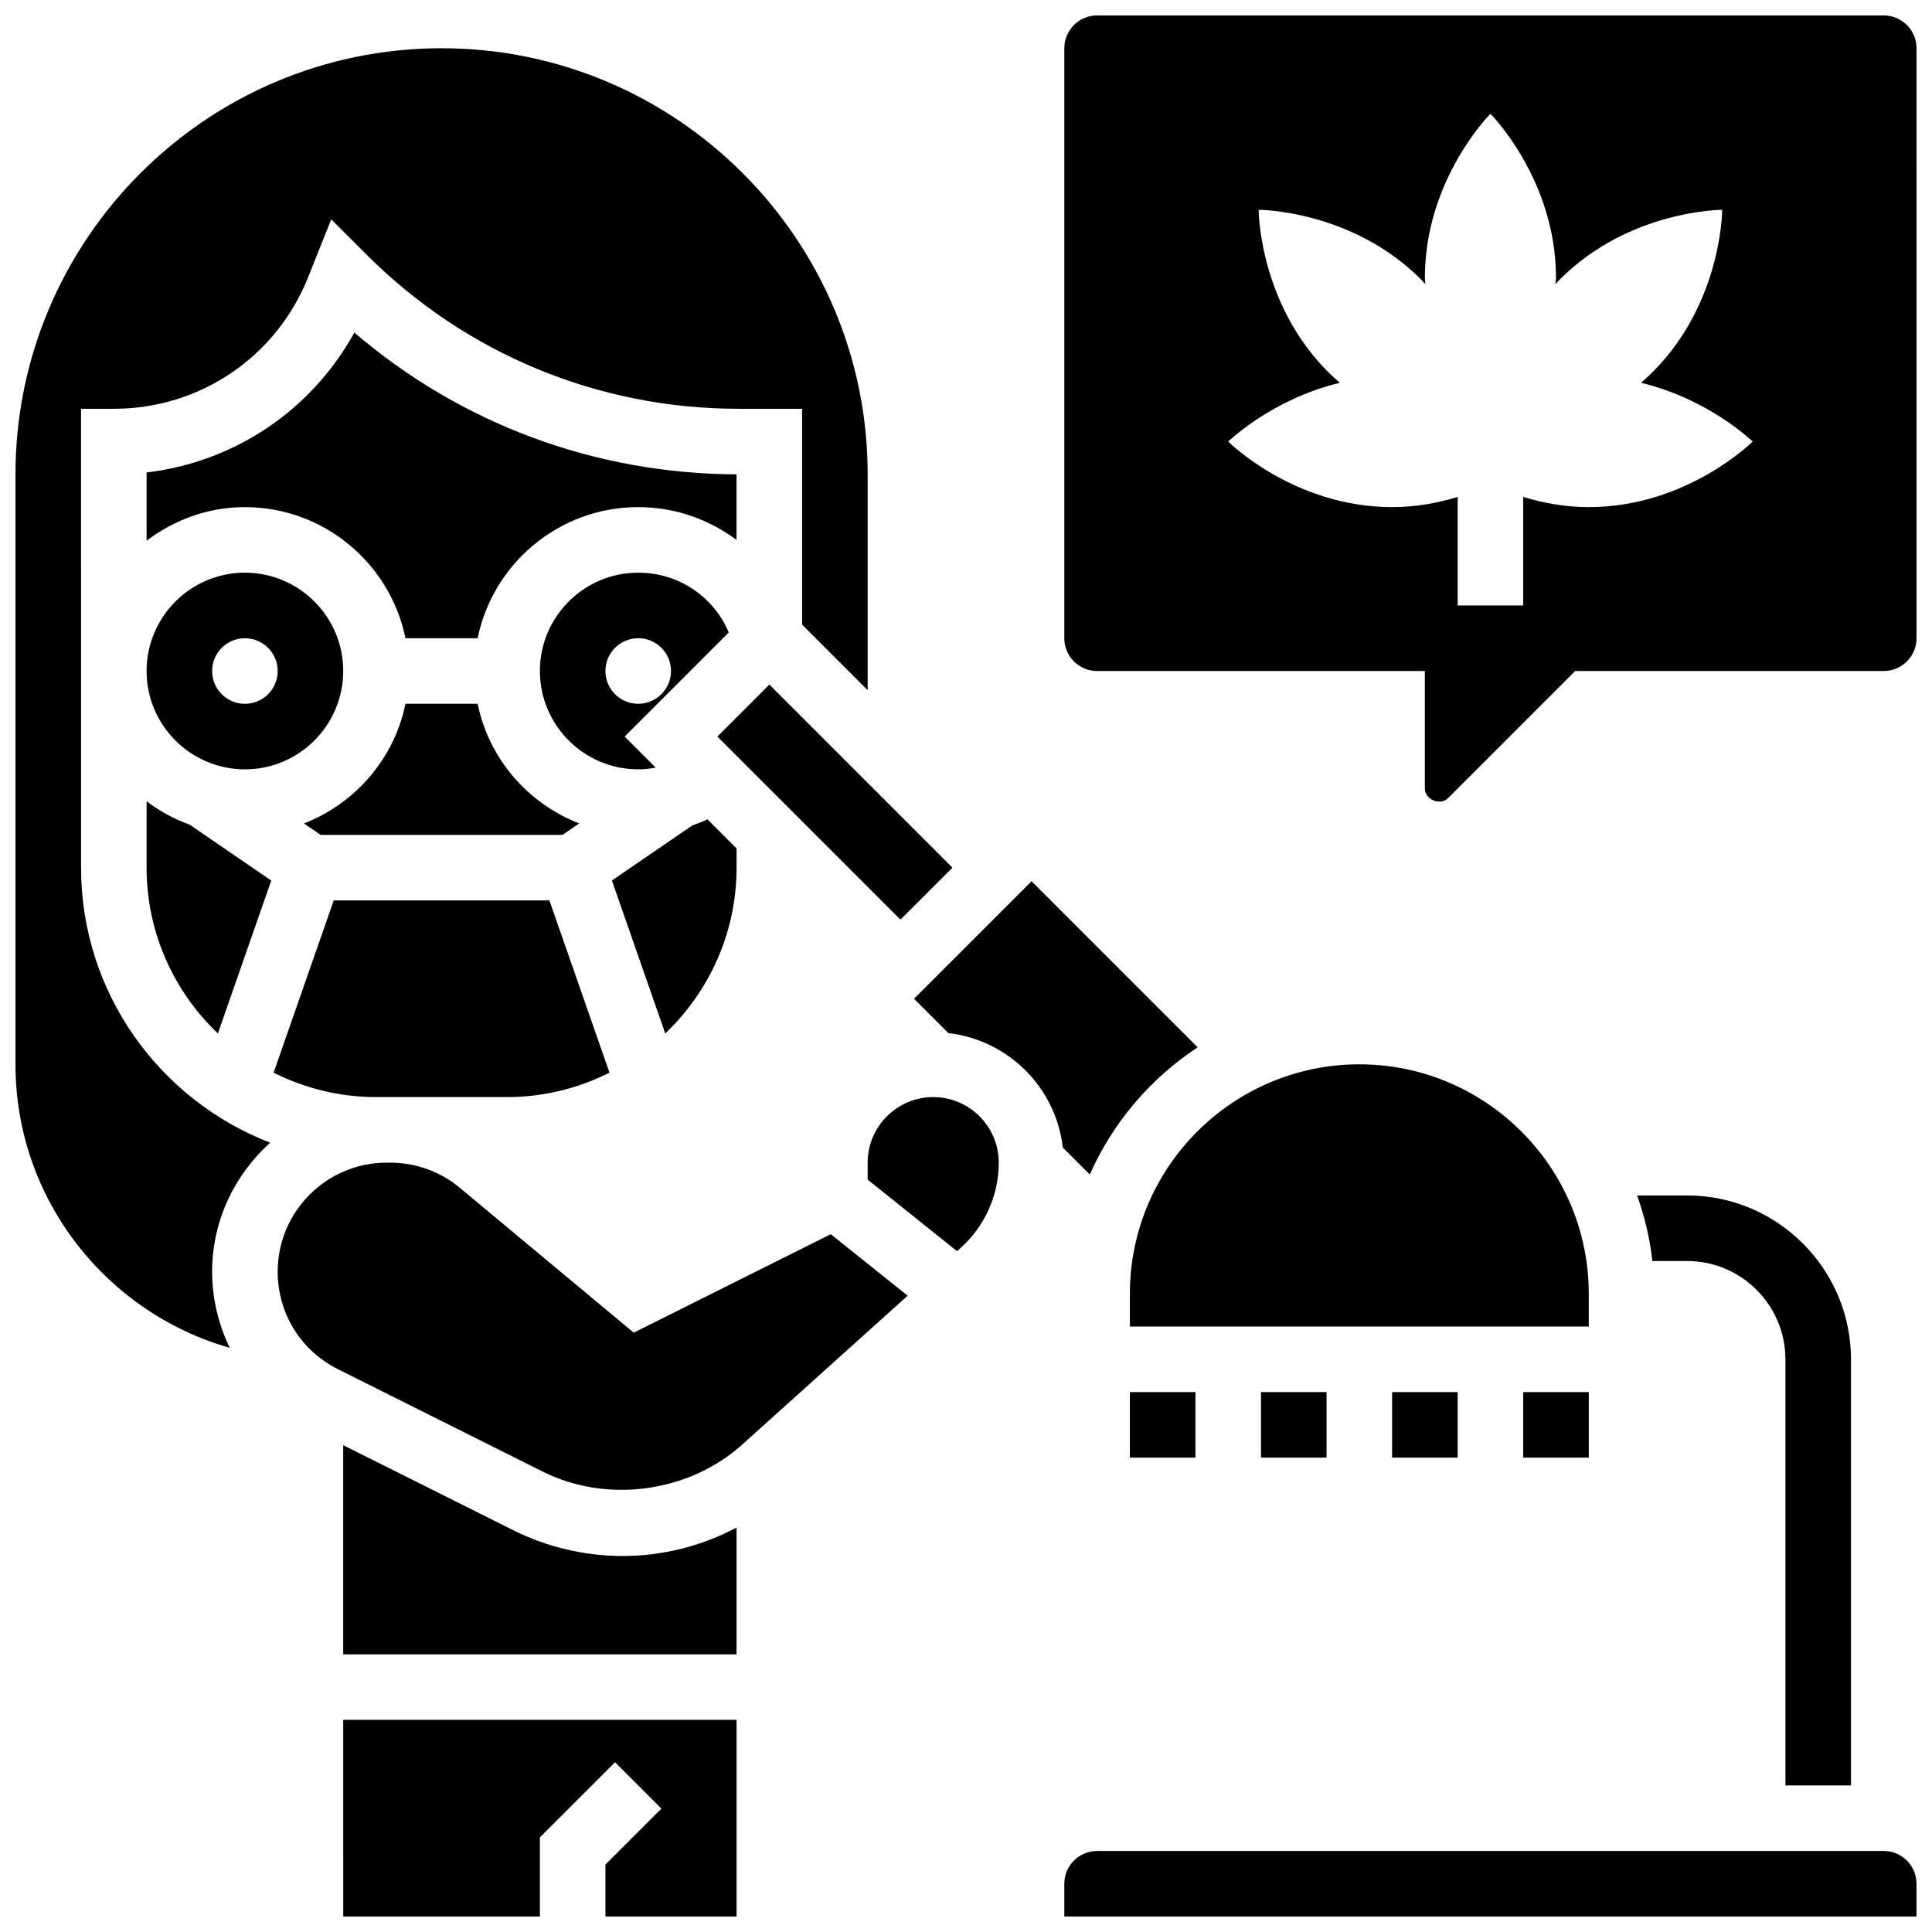 <?xml version="1.0" encoding="UTF-8"?>
<!-- Uploaded to: ICON Repo, www.svgrepo.com, Generator: ICON Repo Mixer Tools -->
<svg width="800px" height="800px" version="1.1" viewBox="144 144 512 512" xmlns="http://www.w3.org/2000/svg">
 <defs>
  <clipPath id="d">
   <path d="m426 148.09h225.9v208.91h-225.9z"/>
  </clipPath>
  <clipPath id="c">
   <path d="m148.09 156h225.91v346h-225.91z"/>
  </clipPath>
  <clipPath id="b">
   <path d="m426 634h225.9v17.902h-225.9z"/>
  </clipPath>
  <clipPath id="a">
   <path d="m234 599h106v52.902h-106z"/>
  </clipPath>
 </defs>
 <path d="m443.43 512.92h17.371v17.371h-17.371z"/>
 <path d="m547.67 512.92h17.371v17.371h-17.371z"/>
 <path d="m478.18 512.92h17.371v17.371h-17.371z"/>
 <path d="m512.92 512.92h17.371v17.371h-17.371z"/>
 <g clip-path="url(#d)">
  <path d="m643.22 148.09h-208.48c-4.793 0-8.688 3.891-8.688 8.688v156.36c0 4.793 3.891 8.688 8.688 8.688h86.863v31.148c0 2.938 4.074 4.613 6.141 2.547l33.699-33.699h81.773c4.793 0 8.688-3.891 8.688-8.688l-0.004-156.35c0-4.797-3.891-8.688-8.684-8.688zm-78.18 130.3c-6.402 0-12.168-1.121-17.371-2.703v28.762h-17.371v-28.762c-5.207 1.582-10.973 2.703-17.375 2.703-26.059 0-43.434-17.371-43.434-17.371s11.477-11.223 29.586-15.574c-1.043-0.902-2.074-1.84-3.094-2.848-18.422-18.422-18.422-42.996-18.422-42.996s24.566 0 42.996 18.422c0.426 0.426 0.789 0.859 1.191 1.293-0.016-0.594-0.137-1.133-0.137-1.73 0-26.059 17.371-43.434 17.371-43.434s17.371 17.371 17.371 43.434c0 0.598-0.121 1.137-0.141 1.73 0.41-0.426 0.773-0.867 1.191-1.293 18.422-18.422 42.996-18.422 42.996-18.422s0 24.566-18.422 42.996c-1.016 1.016-2.051 1.945-3.094 2.848 18.113 4.348 29.59 15.57 29.59 15.57s-17.375 17.375-43.434 17.375z"/>
 </g>
 <path d="m334.11 339.19 13.777-13.777 48.523 48.523-13.777 13.777z"/>
 <g clip-path="url(#c)">
  <path d="m165.48 373.95v-52.043c0-0.031-0.012-0.059-0.012-0.086 0-0.027 0.008-0.051 0.008-0.086l0.004-69.402h8.688c22.801 0 43.016-13.68 51.492-34.867l6.121-15.344 9.32 9.32c26.371 26.363 61.43 40.891 98.715 40.891h16.746l0.008 57.207 17.371 17.371v-57.207c0-62.266-50.66-112.92-112.92-112.92s-112.92 50.656-112.92 112.92v156.36c0 35.691 24.062 65.801 56.793 75.129-2.981-6.168-4.676-13.004-4.676-20.18 0-13.594 6.004-25.719 15.375-34.191-29.262-11.309-50.109-39.668-50.109-72.867z"/>
 </g>
 <path d="m339.2 373.94v-5.09l-7.715-7.715c-1.305 0.609-2.641 1.121-3.996 1.598l-21.332 14.609 14.141 40.531c11.621-11.07 18.902-26.656 18.902-43.934z"/>
 <path d="m293.07 365.25 4.422-3.031c-13.602-5.289-23.941-17.137-26.91-31.715h-19.129c-2.973 14.574-13.316 26.434-26.91 31.715l4.422 3.031z"/>
 <path d="m317.77 347.43-8.234-8.234 27.59-27.59c-4.016-9.512-13.328-15.844-23.992-15.844-14.367 0-26.059 11.691-26.059 26.059 0 14.367 11.691 26.059 26.059 26.059 1.57 0 3.117-0.18 4.637-0.449zm-13.324-25.609c0-4.793 3.891-8.688 8.688-8.688 4.793 0 8.688 3.891 8.688 8.688 0 4.793-3.891 8.688-8.688 8.688s-8.688-3.891-8.688-8.688z"/>
 <path d="m182.85 321.91c0.043 14.324 11.711 25.973 26.051 25.973 14.367 0 26.059-11.691 26.059-26.059 0-14.367-11.691-26.059-26.059-26.059-14.34 0-26.008 11.648-26.051 25.973zm26.051-8.77c4.793 0 8.688 3.891 8.688 8.688 0 4.793-3.891 8.688-8.688 8.688-4.793 0-8.688-3.891-8.688-8.688s3.891-8.688 8.688-8.688z"/>
 <path d="m251.45 313.14h19.129c4.039-19.797 21.578-34.746 42.555-34.746 9.738 0 18.754 3.231 26.051 8.703v-17.391c-37.535-0.148-73.043-13.395-101.28-37.57-11.336 20.57-31.723 34.312-55.055 37.066v18.094c7.277-5.508 16.238-8.902 26.047-8.902 20.969 0 38.516 14.949 42.555 34.746z"/>
 <path d="m182.85 356.35v17.598c0 17.277 7.277 32.852 18.895 43.938l14.141-40.531-21.637-14.82c-4.137-1.5-7.949-3.574-11.398-6.184z"/>
 <path d="m634.53 617.16v-112.92c0-23.949-19.484-43.434-43.434-43.434h-13.246c1.973 5.543 3.379 11.336 4.047 17.371l9.199 0.004c14.367 0 26.059 11.691 26.059 26.059v112.92z"/>
 <path d="m461.39 421.55-44.016-44.016-31.148 31.148 9.094 9.094c15.93 1.859 28.484 14.41 30.34 30.34l7.141 7.141c6.125-13.789 16.098-25.492 28.59-33.707z"/>
 <path d="m246.48 434.74h31.914c9.754 0 18.953-2.371 27.129-6.473l-15.926-45.645h-57.156l-15.93 45.648c8.191 4.098 17.383 6.469 27.145 6.469z"/>
 <path d="m565.04 486.86c0-33.52-27.285-60.805-60.805-60.805s-60.805 27.285-60.805 60.805v8.688h121.61z"/>
 <g clip-path="url(#b)">
  <path d="m643.22 634.53h-208.48c-4.793 0-8.688 3.891-8.688 8.688v8.688h225.84v-8.688c0.004-4.797-3.887-8.688-8.68-8.688z"/>
 </g>
 <path d="m391.31 434.74c-9.582 0-17.371 7.793-17.371 17.371v4.508l23.688 18.953 1.023-0.922c6.375-5.734 10.031-13.953 10.031-22.535 0-9.582-7.789-17.375-17.371-17.375z"/>
 <path d="m280.02 549.52-45.066-22.539v55.438h104.24v-33.59c-9.242 4.879-19.57 7.527-30.211 7.527-10 0-20.008-2.359-28.961-6.836z"/>
 <g clip-path="url(#a)">
  <path d="m234.96 651.9h52.117v-20.969l19.918-19.918 12.285 12.285-14.828 14.824v13.777h34.746v-52.117h-104.24z"/>
 </g>
 <path d="m311.94 497.17-46.039-38.352c-5.168-4.332-11.734-6.703-18.484-6.703h-0.93c-15.941 0-28.898 12.961-28.898 28.891 0 11.023 6.113 20.918 15.973 25.844l54.238 27.129c17.051 8.531 38.75 5.578 52.898-7.156l43.84-39.453-20.371-16.297z"/>
</svg>